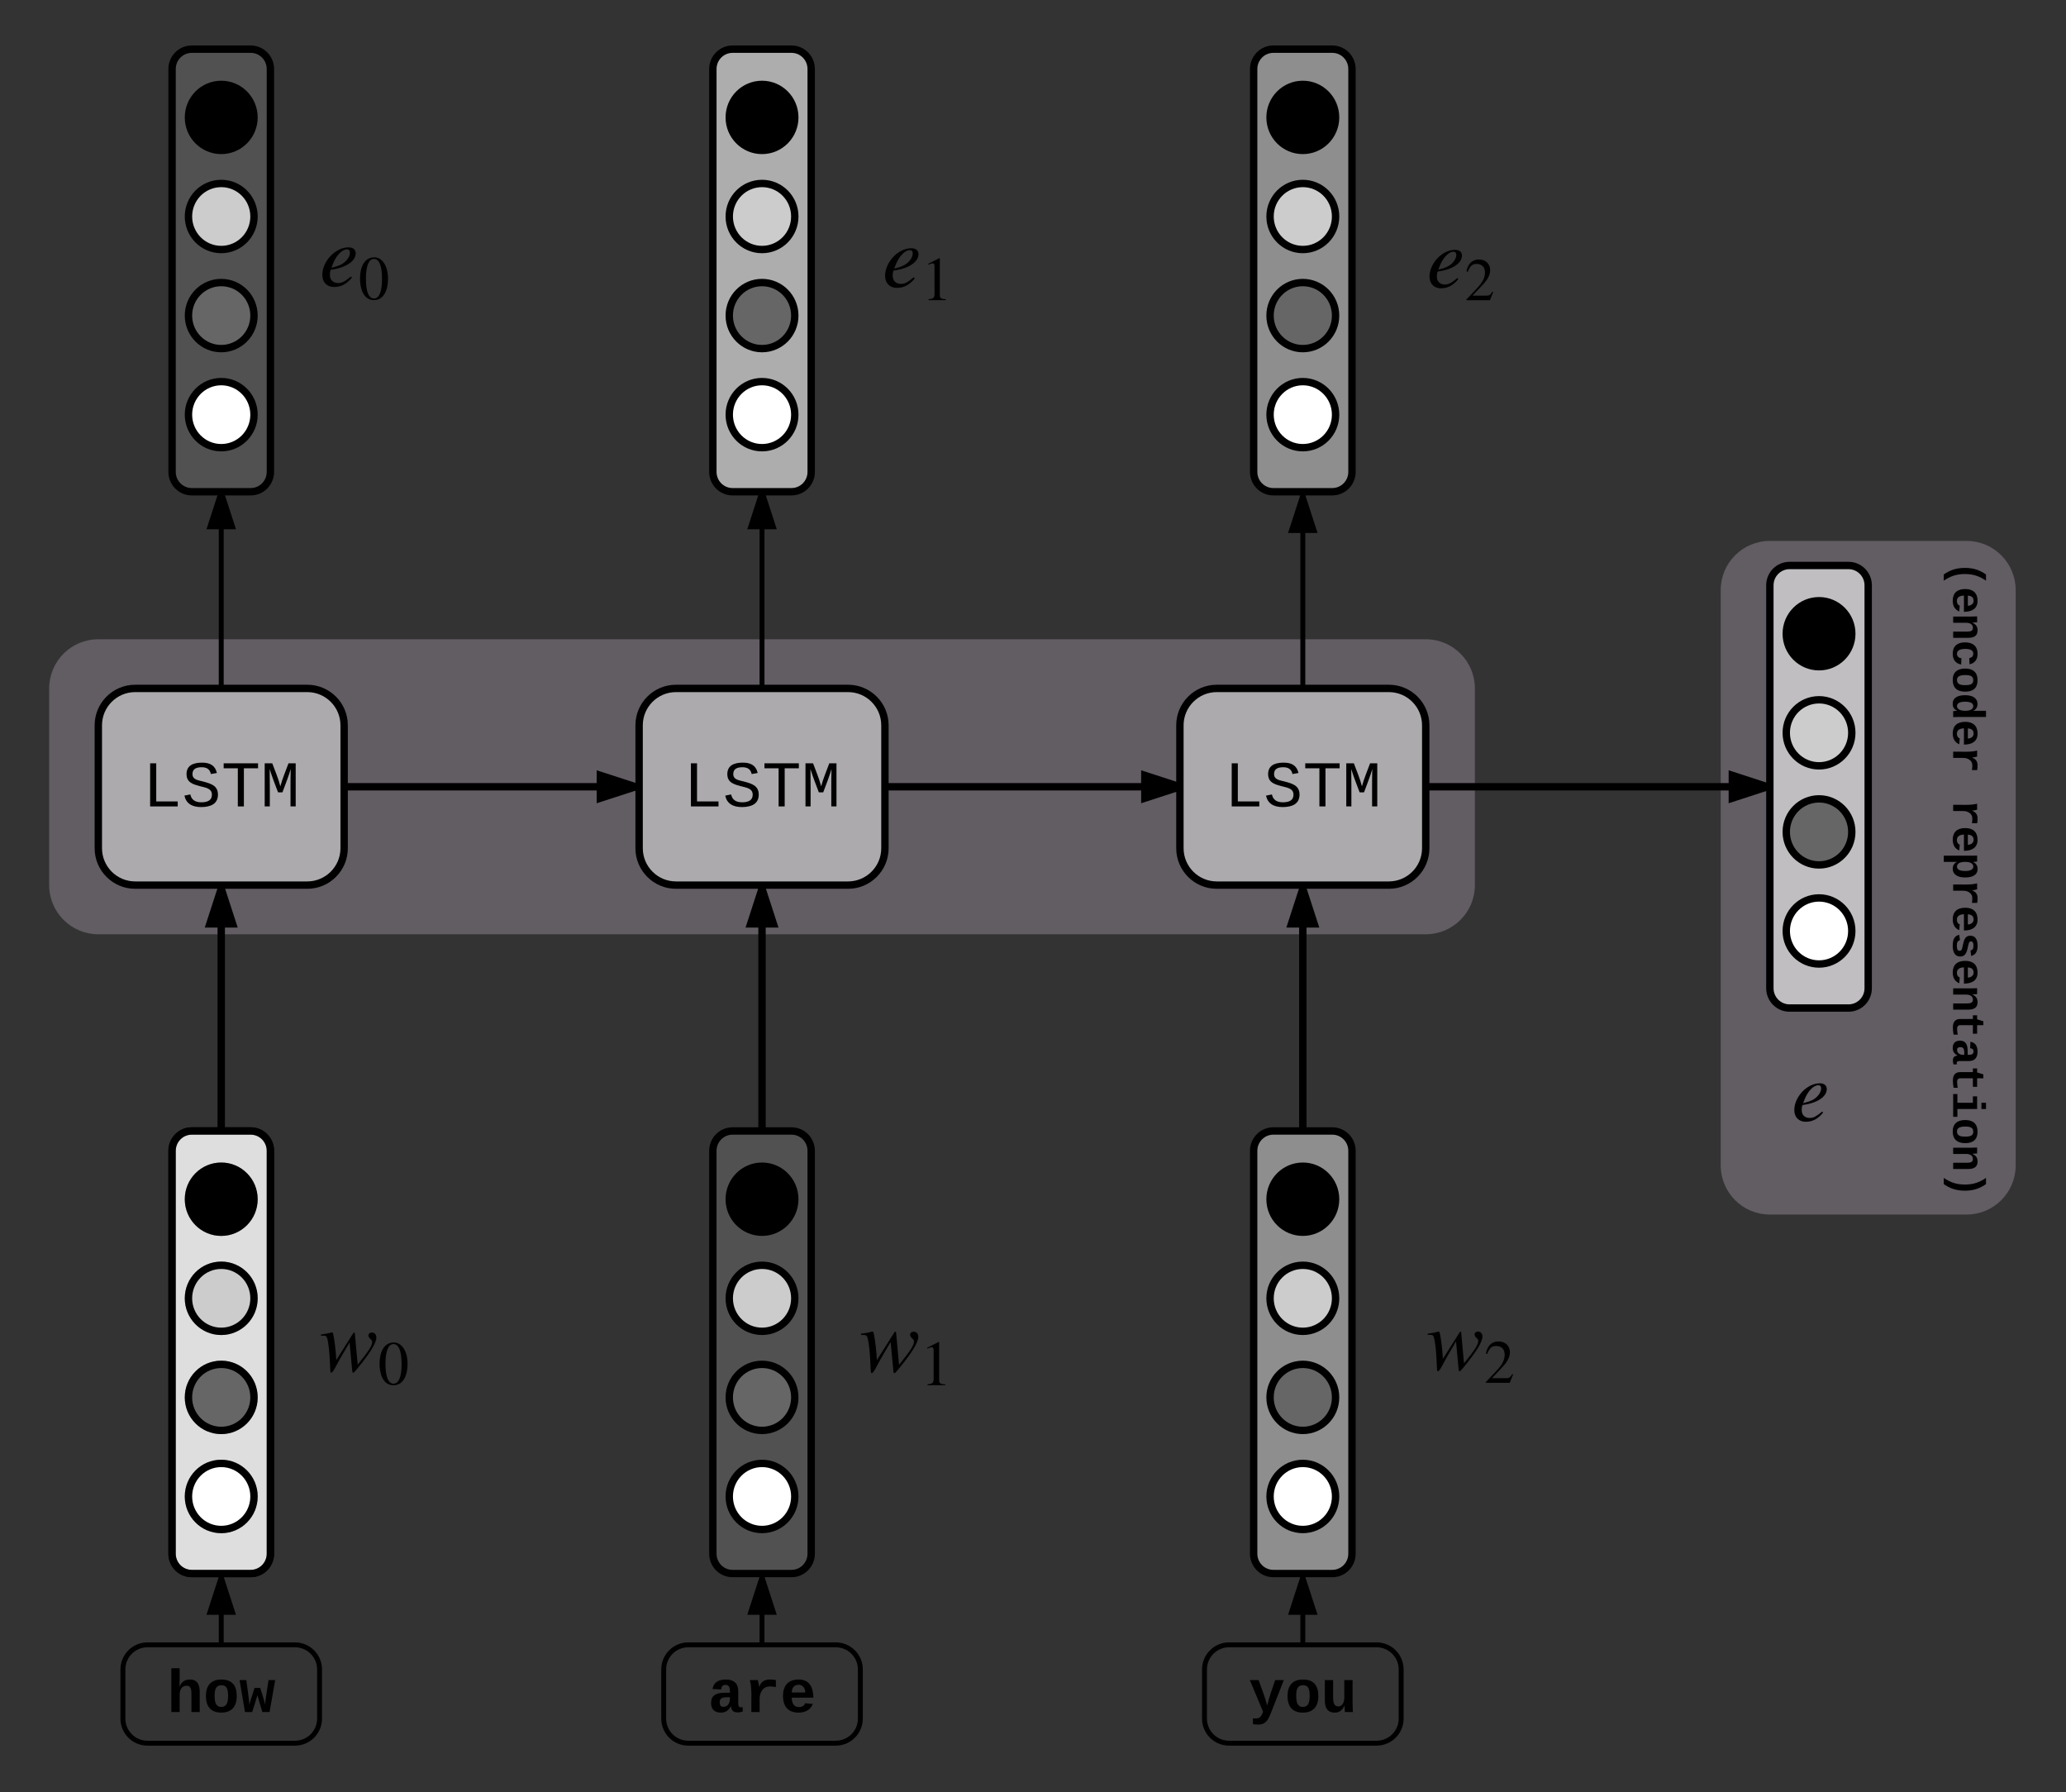 <svg xmlns="http://www.w3.org/2000/svg" xmlns:xlink="http://www.w3.org/1999/xlink" xmlns:lucid="lucid" width="840.47" height="729"><rect width="100%" height="100%" fill="#333333" stroke="none"/><g transform="translate(-320 -680)" lucid:page-tab-id="0_0"><path d="M1020 920c0-11.05 8.95-20 20-20h80c11.05 0 20 8.95 20 20v234c0 11.05-8.95 20-20 20h-80c-11.05 0-20-8.95-20-20zM340 960c0-11.05 8.95-20 20-20h540c11.05 0 20 8.95 20 20v80c0 11.05-8.95 20-20 20H360c-11.05 0-20-8.95-20-20z" stroke="#000" stroke-opacity="0" stroke-width=".5" fill="#d1bcd2" fill-opacity=".3"/><path d="M370 1359c0-5.52 4.48-10 10-10h60c5.52 0 10 4.48 10 10v20c0 5.52-4.48 10-10 10h-60c-5.52 0-10-4.48-10-10z" stroke="#000" stroke-width="2" fill="#fff" fill-opacity="0"/><use xlink:href="#a" transform="matrix(1,0,0,1,375,1354) translate(12.996 22.329)"/><path d="M810 1359c0-5.52 4.48-10 10-10h60c5.52 0 10 4.48 10 10v20c0 5.52-4.48 10-10 10h-60c-5.52 0-10-4.48-10-10z" stroke="#000" stroke-width="2" fill="#fff" fill-opacity="0"/><use xlink:href="#b" transform="matrix(1,0,0,1,815,1354) translate(12.996 22.329)"/><path d="M590 1359c0-5.52 4.48-10 10-10h60c5.52 0 10 4.48 10 10v20c0 5.52-4.48 10-10 10h-60c-5.52 0-10-4.48-10-10z" stroke="#000" stroke-width="2" fill="#fff" fill-opacity="0"/><use xlink:href="#c" transform="matrix(1,0,0,1,595,1354) translate(12.996 22.329)"/><path d="M430 1148.06c0-4.44-3.58-8.06-8-8.06h-24c-4.42 0-8 3.62-8 8.06v163.88c0 4.44 3.58 8.06 8 8.06h24c4.42 0 8-3.62 8-8.06z" stroke="#000" stroke-width="3" fill="#fff" fill-opacity=".6"/><path d="M423.33 1167.76c0 7.4-5.96 13.42-13.33 13.42s-13.33-6-13.33-13.42 5.96-13.43 13.33-13.43 13.33 6 13.33 13.43z" stroke="#000" stroke-width="3"/><path d="M423.33 1208.06c0 7.4-5.96 13.43-13.33 13.43s-13.33-6.03-13.33-13.44c0-7.42 5.96-13.43 13.33-13.43s13.33 6 13.33 13.43z" stroke="#000" stroke-width="3" fill="#ccc"/><path d="M423.33 1248.36c0 7.42-5.96 13.43-13.33 13.43s-13.33-6.02-13.33-13.44 5.96-13.43 13.33-13.43 13.33 6 13.33 13.43z" stroke="#000" stroke-width="3" fill="#666"/><path d="M423.33 1288.66c0 7.42-5.96 13.43-13.33 13.43s-13.33-6.02-13.33-13.44c0-7.4 5.96-13.44 13.33-13.44s13.33 6.03 13.33 13.44z" stroke="#000" stroke-width="3" fill="#fff"/><path d="M650 1148.06c0-4.44-3.58-8.06-8-8.06h-24c-4.42 0-8 3.62-8 8.06v163.88c0 4.44 3.58 8.06 8 8.06h24c4.42 0 8-3.62 8-8.06z" stroke="#000" stroke-width="3" fill="#666" fill-opacity=".6"/><path d="M643.33 1167.76c0 7.4-5.96 13.42-13.33 13.42s-13.33-6-13.33-13.42 5.96-13.43 13.33-13.43 13.33 6 13.33 13.43z" stroke="#000" stroke-width="3"/><path d="M643.33 1208.06c0 7.4-5.96 13.43-13.33 13.43s-13.33-6.03-13.33-13.44c0-7.42 5.96-13.43 13.33-13.43s13.33 6 13.33 13.43z" stroke="#000" stroke-width="3" fill="#ccc"/><path d="M643.33 1248.36c0 7.42-5.96 13.43-13.33 13.43s-13.33-6.02-13.33-13.44 5.96-13.43 13.33-13.43 13.33 6 13.33 13.43z" stroke="#000" stroke-width="3" fill="#666"/><path d="M643.33 1288.66c0 7.42-5.96 13.43-13.33 13.43s-13.33-6.02-13.33-13.44c0-7.4 5.96-13.44 13.33-13.44s13.33 6.03 13.33 13.44z" stroke="#000" stroke-width="3" fill="#fff"/><path d="M870 1148.06c0-4.44-3.58-8.06-8-8.06h-24c-4.42 0-8 3.62-8 8.06v163.88c0 4.44 3.58 8.06 8 8.06h24c4.42 0 8-3.62 8-8.06z" stroke="#000" stroke-width="3" fill="#ccc" fill-opacity=".6"/><path d="M863.33 1167.76c0 7.4-5.96 13.42-13.33 13.42s-13.33-6-13.33-13.42 5.96-13.43 13.33-13.43 13.33 6 13.33 13.43z" stroke="#000" stroke-width="3"/><path d="M863.33 1208.06c0 7.4-5.96 13.43-13.33 13.43s-13.33-6.03-13.33-13.44c0-7.42 5.96-13.43 13.33-13.43s13.33 6 13.33 13.43z" stroke="#000" stroke-width="3" fill="#ccc"/><path d="M863.33 1248.36c0 7.42-5.96 13.43-13.33 13.43s-13.33-6.02-13.33-13.44 5.96-13.43 13.33-13.43 13.33 6 13.33 13.43z" stroke="#000" stroke-width="3" fill="#666"/><path d="M863.33 1288.66c0 7.42-5.96 13.43-13.33 13.43s-13.33-6.02-13.33-13.44c0-7.4 5.96-13.44 13.33-13.44s13.33 6.03 13.33 13.44z" stroke="#000" stroke-width="3" fill="#fff"/><path d="M360 975c0-8.28 6.72-15 15-15h70c8.28 0 15 6.72 15 15v50c0 8.28-6.72 15-15 15h-70c-8.28 0-15-6.72-15-15z" stroke="#000" stroke-width="3" fill="#fff" fill-opacity=".48"/><use xlink:href="#d" transform="matrix(1,0,0,1,360,960) translate(17.995 47.995)"/><path d="M580 975c0-8.28 6.72-15 15-15h70c8.28 0 15 6.72 15 15v50c0 8.28-6.72 15-15 15h-70c-8.28 0-15-6.72-15-15z" stroke="#000" stroke-width="3" fill="#fff" fill-opacity=".48"/><use xlink:href="#d" transform="matrix(1,0,0,1,580,960) translate(17.995 47.995)"/><path d="M800 975c0-8.28 6.72-15 15-15h70c8.28 0 15 6.72 15 15v50c0 8.28-6.72 15-15 15h-70c-8.28 0-15-6.72-15-15z" stroke="#000" stroke-width="3" fill="#fff" fill-opacity=".48"/><use xlink:href="#d" transform="matrix(1,0,0,1,800,960) translate(17.995 47.995)"/><path d="M460 1000h118.5" stroke="#000" stroke-width="3" fill="none"/><path d="M460 1001.5v-3zM578.5 1000l-14.27 4.64v-9.28z"/><path d="M580 998.9v2.2l-17.27 5.6v-13.4zm-14.27 3.67l7.92-2.57-7.92-2.57z"/><path d="M680 1000h120" stroke="#000" stroke-width="3" fill="none"/><path d="M680 1001.5v-3zM800 1000l-14.27 4.64v-9.28z"/><path d="M800 998.42v3.16l-15.77 5.12v-13.4zm-12.77 4.15l7.92-2.57-7.92-2.57z"/><path d="M410 1140v-98.5" stroke="#000" stroke-width="3" fill="none"/><path d="M411.5 1140h-3 3zM414.64 1055.77h-9.28l4.64-14.27z"/><path d="M416.7 1057.27h-13.4l5.6-17.27h2.2zm-9.27-3h5.14l-2.57-7.92z"/><path d="M630 1140v-98.5" stroke="#000" stroke-width="3" fill="none"/><path d="M631.5 1140h-3 3zM634.64 1055.77h-9.28l4.64-14.27z"/><path d="M636.7 1057.27h-13.4l5.6-17.27h2.2zm-9.27-3h5.14l-2.57-7.92z"/><path d="M850 1140v-98.5" stroke="#000" stroke-width="3" fill="none"/><path d="M851.5 1140h-3 3zM854.64 1055.77h-9.28l4.64-14.27z"/><path d="M856.7 1057.27h-13.4l5.6-17.27h2.2zm-9.27-3h5.14l-2.57-7.92z"/><path d="M1080 918.06c0-4.44-3.58-8.06-8-8.06h-24c-4.42 0-8 3.62-8 8.06v163.88c0 4.44 3.58 8.06 8 8.06h24c4.42 0 8-3.62 8-8.06z" stroke="#000" stroke-width="3" fill="#fff" fill-opacity=".6"/><path d="M1073.33 937.76c0 7.4-5.96 13.42-13.33 13.42s-13.33-6-13.33-13.42 5.96-13.43 13.33-13.43 13.33 6 13.33 13.43z" stroke="#000" stroke-width="3"/><path d="M1073.33 978.06c0 7.4-5.96 13.43-13.33 13.43s-13.33-6.03-13.33-13.44c0-7.42 5.96-13.43 13.33-13.43s13.33 6 13.33 13.43z" stroke="#000" stroke-width="3" fill="#ccc"/><path d="M1073.33 1018.36c0 7.42-5.96 13.43-13.33 13.43s-13.33-6.02-13.33-13.44 5.96-13.43 13.33-13.43 13.33 6 13.33 13.43z" stroke="#000" stroke-width="3" fill="#666"/><path d="M1073.33 1058.66c0 7.42-5.96 13.43-13.33 13.43s-13.33-6.02-13.33-13.44c0-7.4 5.96-13.44 13.33-13.44s13.33 6.03 13.33 13.44z" stroke="#000" stroke-width="3" fill="#fff"/><path d="M900 1000h139" stroke="#000" stroke-width="3" fill="none"/><path d="M900 1001.5v-3zM1039 1000l-14.27 4.64v-9.28z"/><path d="M1040 998.75v2.5l-16.77 5.45v-13.4zm-13.77 3.82l7.92-2.57-7.92-2.57z"/><path d="M1140.47 901v273H1100V901z" stroke="#000" stroke-opacity="0" stroke-width="2" fill="#fff" fill-opacity="0"/><use xlink:href="#e" transform="matrix(6.123233995736766e-17,1,-1,6.123233995736766e-17,1135.467,906) translate(1.879 20.896)"/><use xlink:href="#f" transform="matrix(6.123233995736766e-17,1,-1,6.123233995736766e-17,1135.467,906) translate(99.095 20.896)"/><path d="M430 708.06c0-4.44-3.58-8.06-8-8.06h-24c-4.42 0-8 3.62-8 8.06v163.88c0 4.44 3.58 8.06 8 8.06h24c4.42 0 8-3.62 8-8.06z" stroke="#000" stroke-width="3" fill="#666" fill-opacity=".6"/><path d="M423.33 727.76c0 7.4-5.96 13.42-13.33 13.42s-13.33-6-13.33-13.42 5.96-13.43 13.33-13.43 13.33 6 13.33 13.43z" stroke="#000" stroke-width="3"/><path d="M423.33 768.06c0 7.4-5.96 13.43-13.33 13.43s-13.33-6.03-13.33-13.44c0-7.42 5.96-13.43 13.33-13.43s13.33 6 13.33 13.43z" stroke="#000" stroke-width="3" fill="#ccc"/><path d="M423.33 808.36c0 7.42-5.96 13.43-13.33 13.43s-13.33-6.02-13.33-13.44 5.96-13.43 13.33-13.43 13.33 6 13.33 13.43z" stroke="#000" stroke-width="3" fill="#666"/><path d="M423.33 848.66c0 7.42-5.96 13.43-13.33 13.43s-13.33-6.02-13.33-13.44c0-7.4 5.96-13.44 13.33-13.44s13.33 6.03 13.33 13.44z" stroke="#000" stroke-width="3" fill="#fff"/><path d="M410 960v-80" stroke="#000" stroke-width="2" fill="none"/><path d="M411 960h-2 2zM414.64 894.27h-9.28L410 880z"/><path d="M416 895.27h-12l4.95-15.27h2.1zm-9.26-2h6.52L410 883.24z"/><path d="M430 1148.06c0-4.44-3.58-8.06-8-8.06h-24c-4.42 0-8 3.62-8 8.06v163.88c0 4.44 3.58 8.06 8 8.06h24c4.42 0 8-3.62 8-8.06z" stroke="#000" stroke-width="3" fill="#fff" fill-opacity=".6"/><path d="M423.33 1167.76c0 7.4-5.96 13.42-13.33 13.42s-13.33-6-13.33-13.42 5.96-13.43 13.33-13.43 13.33 6 13.33 13.43z" stroke="#000" stroke-width="3"/><path d="M423.33 1208.06c0 7.4-5.96 13.43-13.33 13.43s-13.33-6.03-13.33-13.44c0-7.42 5.96-13.43 13.33-13.43s13.33 6 13.33 13.43z" stroke="#000" stroke-width="3" fill="#ccc"/><path d="M423.33 1248.36c0 7.42-5.96 13.43-13.33 13.43s-13.33-6.02-13.33-13.44 5.96-13.43 13.33-13.43 13.33 6 13.33 13.43z" stroke="#000" stroke-width="3" fill="#666"/><path d="M423.33 1288.66c0 7.42-5.96 13.43-13.33 13.43s-13.33-6.02-13.33-13.44c0-7.4 5.96-13.44 13.33-13.44s13.33 6.03 13.33 13.44z" stroke="#000" stroke-width="3" fill="#fff"/><path d="M650 708.06c0-4.44-3.58-8.06-8-8.06h-24c-4.42 0-8 3.62-8 8.06v163.88c0 4.44 3.58 8.06 8 8.06h24c4.42 0 8-3.62 8-8.06z" stroke="#000" stroke-width="3" fill="#fff" fill-opacity=".6"/><path d="M643.33 727.76c0 7.4-5.96 13.42-13.33 13.42s-13.33-6-13.33-13.42 5.96-13.43 13.33-13.43 13.33 6 13.33 13.43z" stroke="#000" stroke-width="3"/><path d="M643.33 768.06c0 7.4-5.96 13.43-13.33 13.43s-13.33-6.03-13.33-13.44c0-7.42 5.96-13.43 13.33-13.43s13.33 6 13.33 13.43z" stroke="#000" stroke-width="3" fill="#ccc"/><path d="M643.33 808.36c0 7.42-5.96 13.43-13.33 13.43s-13.33-6.02-13.33-13.44 5.96-13.43 13.33-13.43 13.33 6 13.33 13.43z" stroke="#000" stroke-width="3" fill="#666"/><path d="M643.33 848.66c0 7.42-5.96 13.43-13.33 13.43s-13.33-6.02-13.33-13.44c0-7.4 5.96-13.44 13.33-13.44s13.33 6.03 13.33 13.44z" stroke="#000" stroke-width="3" fill="#fff"/><path d="M630 960v-80" stroke="#000" stroke-width="2" fill="none"/><path d="M631 960h-2 2zM634.64 894.27h-9.28L630 880z"/><path d="M636 895.27h-12l4.95-15.27h2.1zm-9.26-2h6.52L630 883.24z"/><path d="M870 708.06c0-4.44-3.58-8.06-8-8.06h-24c-4.42 0-8 3.62-8 8.06v163.88c0 4.44 3.58 8.06 8 8.06h24c4.42 0 8-3.62 8-8.06z" stroke="#000" stroke-width="3" fill="#ccc" fill-opacity=".6"/><path d="M863.33 727.76c0 7.4-5.96 13.42-13.33 13.42s-13.33-6-13.33-13.42 5.96-13.43 13.33-13.43 13.33 6 13.33 13.43z" stroke="#000" stroke-width="3"/><path d="M863.33 768.06c0 7.4-5.96 13.43-13.33 13.43s-13.33-6.03-13.33-13.44c0-7.42 5.96-13.43 13.33-13.43s13.33 6 13.33 13.43z" stroke="#000" stroke-width="3" fill="#ccc"/><path d="M863.33 808.36c0 7.42-5.96 13.43-13.33 13.43s-13.33-6.02-13.33-13.44 5.96-13.43 13.33-13.43 13.33 6 13.33 13.43z" stroke="#000" stroke-width="3" fill="#666"/><path d="M863.33 848.66c0 7.42-5.96 13.43-13.33 13.43s-13.33-6.02-13.33-13.44c0-7.4 5.96-13.44 13.33-13.44s13.33 6.03 13.33 13.44z" stroke="#000" stroke-width="3" fill="#fff"/><path d="M850 960v-78.5" stroke="#000" stroke-width="2" fill="none"/><path d="M851 960h-2 2zM854.64 895.77h-9.28L850 881.5z"/><path d="M856 896.77h-12l5.44-16.77h1.12zm-9.26-2h6.52L850 884.74z"/><path d="M450 1221.36h40V1244h-40z" fill="#fff" fill-opacity="0"/><path d="M464.37 1222.5l1.15 12.56c4.67-5.85 5.88-7.74 5.88-9.27 0-.44-.2-.73-.78-1.26-.57-.54-.75-.97-.75-1.46 0-.58.6-1.1 1.4-1.1 1.06 0 1.84.85 1.84 2 0 2.27-2.63 6.44-7.55 12.44l-.32.4c-.96 1.16-1.28 1.52-1.6 1.52-.25 0-.33-.32-.4-1.25l-1.03-11.06-3.18 5.42c-.64 1.07-1.28 2.24-1.96 3.53-1.28 2.45-1.9 3.34-2.28 3.34-.32 0-.4-.28-.46-1.67l-.15-3.25c-.14-3.1-.53-6.92-.96-8.63-.3-1.33-.63-1.5-1.67-1.5h-1v-.47c1.1-.18 2.32-.33 3.4-.6.46-.12.78-.26 1.03-.26.4 0 .43.07.68 1.2.5 2.44 1 6.9 1.14 10.04l6.85-10.84c.17-.28.28-.35.46-.35.2 0 .27.1.27.5M485.8 1234.75c0 4.34-1.6 8.68-5.7 8.68-4.32 0-5.7-4.7-5.7-8.83 0-4.47 1.73-8.58 5.8-8.58 3.3 0 5.6 3.56 5.6 8.73m-2.43.12c0-5.24-1.1-8.2-3.33-8.2-2.1 0-3.23 2.98-3.23 8.1 0 5.12 1.12 8 3.3 8 2.13 0 3.27-2.9 3.27-7.9"/><path d="M669.73 1221H711v23h-41.27z" fill="#fff" fill-opacity="0"/><path d="M684.56 1222.18l1.18 12.95c4.82-6.03 6.07-7.98 6.07-9.57 0-.44-.2-.73-.8-1.28-.6-.56-.77-1-.77-1.5 0-.6.63-1.15 1.44-1.15 1.1 0 1.9.88 1.9 2.06 0 2.34-2.7 6.65-7.8 12.83l-.32.4c-1 1.22-1.33 1.6-1.66 1.6-.27 0-.34-.34-.4-1.3l-1.08-11.4-3.28 5.6c-.66 1.1-1.32 2.3-2.02 3.63-1.33 2.54-1.95 3.46-2.36 3.46-.33 0-.4-.3-.47-1.73l-.16-3.36c-.15-3.2-.55-7.14-1-8.9-.33-1.37-.66-1.55-1.73-1.55h-1.02v-.5c1.15-.17 2.4-.32 3.5-.62.48-.1.8-.25 1.07-.25.4 0 .44.07.7 1.25.5 2.5 1.03 7.1 1.17 10.34l7.07-11.2c.17-.28.28-.36.47-.36.22 0 .3.1.3.52M704.52 1243.4h-7.18v-.4c1.93-.1 2.47-.64 2.47-2.07v-11.7c0-.87-.22-1.26-.77-1.26-.26 0-.7.13-1.17.3l-.7.27v-.36l4.66-2.37.23.1v15.52c0 1.12.52 1.6 2.47 1.6v.38"/><path d="M900.26 1221h39.48v22h-39.48z" fill="#fff" fill-opacity="0"/><path d="M914.45 1222.13l1.12 12.4c4.62-5.78 5.8-7.65 5.8-9.16 0-.43-.2-.7-.76-1.24-.55-.52-.73-.95-.73-1.44 0-.57.6-1.1 1.37-1.1 1.06 0 1.83.84 1.83 1.97 0 2.26-2.6 6.38-7.46 12.3l-.3.38c-.96 1.16-1.28 1.5-1.6 1.5-.24 0-.3-.3-.38-1.22l-1.02-10.92-3.14 5.37c-.63 1.05-1.26 2.2-1.93 3.48-1.27 2.43-1.87 3.3-2.26 3.3-.3 0-.38-.27-.45-1.64l-.14-3.2c-.15-3.06-.53-6.83-.96-8.52-.3-1.3-.63-1.48-1.65-1.48h-1v-.46c1.1-.17 2.3-.3 3.36-.6.46-.1.77-.24 1.02-.24.4 0 .42.07.67 1.2.5 2.4 1 6.8 1.13 9.9l6.76-10.7c.18-.3.3-.37.46-.37.22 0 .3.1.3.5M935.54 1239.02l-1.35 3.4h-9.74v-.3l4.43-4.7c2.33-2.46 3.23-4.35 3.23-6.47 0-2.26-1.35-3.5-3.46-3.5-1.8 0-2.67.8-3.66 3.23l-.52-.12c.53-2.92 2.12-4.96 5.18-4.96 2.82 0 4.6 1.92 4.6 4.38 0 1.97-.96 3.84-3.18 6.18l-4.1 4.38h5.82c1.05 0 1.57-.27 2.4-1.67"/><path d="M450 780h32.05v22.64H450z" fill="#fff" fill-opacity="0"/><path d="M462.77 792.45l.43.43c-2.04 2.5-4.32 3.85-7.28 3.85-2.9 0-4.8-1.93-4.8-4.9 0-5.52 5.3-11.22 10.65-11.22 1.9 0 2.93.93 2.93 2.43 0 3.07-3.75 5.85-10.13 6.67-.36.72-.36 1.64-.36 2.18 0 1.96 1.33 3.24 3.33 3.24 1.57 0 2.67-.57 5.24-2.67m-7.35-5.1l-.6 1.57c3.06-.75 4.42-1.4 5.74-2.64 1.1-1.07 1.78-2.36 1.78-3.46 0-.86-.25-1.4-1.25-1.4-2.04 0-4.47 2.75-5.68 5.93M477.85 793.4c0 4.32-1.6 8.66-5.7 8.66-4.32 0-5.7-4.7-5.7-8.82 0-4.47 1.74-8.58 5.8-8.58 3.3 0 5.6 3.56 5.6 8.73m-2.43.1c0-5.23-1.1-8.18-3.33-8.18-2.1 0-3.23 2.97-3.23 8.1 0 5.1 1.1 8 3.28 8 2.14 0 3.27-2.9 3.27-7.9"/><path d="M678.95 780.36H711v22.3h-32.05z" fill="#fff" fill-opacity="0"/><path d="M691.72 792.8l.43.44c-2.03 2.5-4.3 3.85-7.27 3.85-2.9 0-4.82-1.93-4.82-4.9 0-5.52 5.3-11.23 10.67-11.23 1.9 0 2.92.93 2.92 2.42 0 3.06-3.75 5.84-10.13 6.67-.36.7-.36 1.64-.36 2.17 0 1.96 1.32 3.25 3.32 3.25 1.57 0 2.68-.58 5.24-2.7m-7.34-5.1l-.6 1.58c3.06-.75 4.4-1.4 5.73-2.64 1.12-1.07 1.8-2.35 1.8-3.46 0-.86-.25-1.4-1.25-1.4-2.04 0-4.46 2.76-5.67 5.93M704.73 802.07h-6.96v-.38c1.87-.1 2.4-.64 2.4-2.02v-11.33c0-.86-.23-1.23-.76-1.23-.24 0-.67.12-1.13.3l-.68.25v-.35l4.5-2.3.24.08v15.06c0 1.08.5 1.53 2.4 1.53v.37"/><path d="M900.45 781h31.14v21.66h-31.15z" fill="#fff" fill-opacity="0"/><path d="M912.86 793.1l.42.4c-1.98 2.44-4.2 3.76-7.07 3.76-2.8 0-4.67-1.87-4.67-4.75 0-5.36 5.16-10.9 10.36-10.9 1.83 0 2.83.9 2.83 2.35 0 2.98-3.64 5.68-9.84 6.48-.36.7-.36 1.6-.36 2.1 0 1.92 1.28 3.17 3.23 3.17 1.52 0 2.6-.56 5.1-2.6m-7.15-4.96l-.6 1.53c3-.73 4.3-1.35 5.6-2.57 1.07-1.04 1.73-2.3 1.73-3.36 0-.83-.25-1.35-1.22-1.35-1.97 0-4.33 2.66-5.5 5.74M927.46 798.74l-1.32 3.36h-9.58v-.3l4.36-4.63c2.3-2.43 3.18-4.3 3.18-6.37 0-2.23-1.32-3.46-3.4-3.46-1.77 0-2.62.8-3.6 3.2l-.52-.13c.5-2.86 2.08-4.87 5.1-4.87 2.77 0 4.53 1.9 4.53 4.3 0 1.95-.94 3.8-3.12 6.1l-4.05 4.3h5.74c1.03 0 1.54-.26 2.35-1.64"/><path d="M1048.86 1120h15.4v16.85h-15.4z" fill="#fff" fill-opacity="0"/><path d="M1061.27 1132.1l.4.4c-1.96 2.44-4.18 3.76-7.06 3.76-2.8 0-4.67-1.87-4.67-4.75 0-5.36 5.17-10.9 10.37-10.9 1.83 0 2.84.9 2.84 2.35 0 2.98-3.64 5.68-9.85 6.48-.35.7-.35 1.6-.35 2.1 0 1.92 1.28 3.17 3.22 3.17 1.53 0 2.6-.56 5.1-2.6m-7.14-4.96l-.6 1.53c3-.73 4.3-1.35 5.6-2.57 1.06-1.04 1.72-2.3 1.72-3.36 0-.83-.24-1.35-1.2-1.35-2 0-4.35 2.66-5.52 5.74"/><path d="M410 1349v-27.5" stroke="#000" stroke-width="2" fill="none"/><path d="M411 1349h-2 2zM414.64 1335.77h-9.28l4.64-14.27z"/><path d="M416 1336.77h-12l5.44-16.77h1.12zm-9.26-2h6.52l-3.26-10.03z"/><path d="M630 1349v-27.5" stroke="#000" stroke-width="2" fill="none"/><path d="M631 1349h-2 2zM634.64 1335.77h-9.28l4.64-14.27z"/><path d="M636 1336.77h-12l5.44-16.77h1.12zm-9.26-2h6.52l-3.26-10.03z"/><path d="M850 1349v-27.5" stroke="#000" stroke-width="2" fill="none"/><path d="M851 1349h-2 2zM854.64 1335.77h-9.28l4.64-14.27z"/><path d="M856 1336.77h-12l5.44-16.77h1.12zm-9.26-2h6.52l-3.26-10.03z"/><defs><path d="M424-1484c-2 206 5 424-8 618h4c67-145 160-234 348-236 251-3 335 167 336 416V0H824v-621c0-150-23-276-173-270-163 7-227 142-227 312V0H143v-1484h281" id="g"/><path d="M616-1102c361 0 521 202 521 560 0 354-171 562-527 562C259 20 92-192 92-542c0-351 169-560 524-560zm-9 930c200-2 236-165 236-370 0-199-27-367-223-367-195 0-233 146-233 367 0 129 18 223 55 282s92 88 165 88" id="h"/><path d="M1028 0H784c-56-191-119-378-170-573C562-377 495-191 437 0H194L11-1082h228c32 239 67 472 95 714 4 40 7 80 7 119 53-195 119-378 177-568h193c56 190 120 371 169 568-1-79 11-158 21-226l91-607h226" id="i"/><g id="a"><use transform="matrix(0.012,0,0,0.012,0,0)" xlink:href="#g"/><use transform="matrix(0.012,0,0,0.012,14.669,0)" xlink:href="#h"/><use transform="matrix(0.012,0,0,0.012,29.338,0)" xlink:href="#i"/></g><path d="M143 212c82 12 185 12 233-31 50-45 83-117 110-192L38-1082h297c100 284 211 557 291 861 72-305 176-578 270-861h294L742 57c-80 192-156 368-417 368-60 0-131-4-182-13V212" id="j"/><path d="M471 20c-247 0-336-169-336-415v-687h281v607c4 148 31 285 172 285 152 0 207-150 207-312v-580h281c4 359-9 736 8 1082H816c-7-63-11-146-12-215h-5C736-76 644 20 471 20" id="k"/><g id="b"><use transform="matrix(0.012,0,0,0.012,0,0)" xlink:href="#j"/><use transform="matrix(0.012,0,0,0.012,14.669,0)" xlink:href="#h"/><use transform="matrix(0.012,0,0,0.012,29.338,0)" xlink:href="#k"/></g><path d="M775-193C708-75 621 20 439 20 226 20 106-93 106-306c0-251 170-341 417-346l223-4c4-143-12-264-148-264-103 0-141 58-150 153l-293-14c37-219 194-321 455-321 263 0 418 130 417 390v392c1 84 5 161 89 160 21 0 42-2 62-6v152c-57 15-108 27-180 26-145 0-202-73-217-205h-6zm-256 17c168 0 234-139 227-325-166 4-347-25-347 173 0 94 33 152 120 152" id="l"/><path d="M875-1102c70 0 148 7 206 17v237c-110-17-267-37-359 15-123 69-192 207-192 395V0H250c-10-367 32-789-52-1082h271c19 69 36 149 46 228h4c52-151 151-250 356-248" id="m"/><path d="M1113-274C1038-96 884 20 626 20c-352 0-526-209-526-566 0-358 185-556 530-556 358 0 496 251 499 615H395c5 180 68 319 245 319 102 0 186-45 208-129zM857-663c-6-177-128-307-315-247-94 30-141 121-145 247h460" id="n"/><g id="c"><use transform="matrix(0.012,0,0,0.012,0,0)" xlink:href="#l"/><use transform="matrix(0.012,0,0,0.012,14.669,0)" xlink:href="#m"/><use transform="matrix(0.012,0,0,0.012,29.338,0)" xlink:href="#n"/></g><path d="M237 0v-1349h191v1193h672V0H237" id="o"/><path d="M614-1226c-167 1-283 53-283 213 0 183 186 193 334 234 230 63 463 120 463 409 0 286-219 387-518 390C309 23 131-98 79-338l185-37c34 165 149 248 351 246 184-2 324-58 324-238 0-203-207-221-372-266-210-57-422-111-422-377 0-267 201-356 470-360 279-5 430 101 480 324l-188 33c-28-141-121-215-293-213" id="p"/><path d="M709-1193V0H519v-1193H76v-156h1076v156H709" id="q"/><path d="M285-1169c8 382 2 780 4 1169H129v-1349h237c86 239 188 461 253 720 69-258 169-481 255-720h225V0H937c2-390-5-788 6-1169-75 255-170 488-259 729H547c-90-240-185-475-262-729" id="r"/><g id="d"><use transform="matrix(0.013,0,0,0.013,0,0)" xlink:href="#o"/><use transform="matrix(0.013,0,0,0.013,16.003,0)" xlink:href="#p"/><use transform="matrix(0.013,0,0,0.013,32.005,0)" xlink:href="#q"/><use transform="matrix(0.013,0,0,0.013,48.008,0)" xlink:href="#r"/></g><path d="M621-530c0 421 127 700 301 955H641C466 173 344-110 344-531s122-702 297-953h281c-174 254-301 534-301 954" id="s"/><path d="M768-1103c247 0 336 167 336 416V0H824v-619c-3-164-24-273-171-273-164 0-229 142-229 312V0H143c-4-359 9-736-8-1082h268c7 63 12 146 13 215h4c67-145 160-236 348-236" id="t"/><path d="M1109-360C1066-122 902 20 624 20c-347 0-514-209-514-555 0-353 168-567 518-567 270 0 425 136 473 361l-283 14c-16-106-75-183-196-182-75 0-130 31-165 93s-52 152-52 270c0 249 74 374 221 374 120 0 188-82 201-201" id="u"/><path d="M802-909c-3-189-2-383-2-575h281v1248c-1 83 4 168 8 236H817c-9-50-14-117-15-176h-4C735-49 651 20 482 20 191 20 97-238 97-539c0-243 66-432 221-519 50-28 108-42 175-42 162 2 253 78 309 191zm-70 658c91-113 93-462 2-584-46-61-145-100-224-53-96 56-119 190-120 349 0 123 17 214 52 275 46 82 130 115 222 74 25-12 46-33 68-61" id="v"/><g id="e"><use transform="matrix(0.009,0,0,0.009,0,0)" xlink:href="#s"/><use transform="matrix(0.009,0,0,0.009,10.802,0)" xlink:href="#n"/><use transform="matrix(0.009,0,0,0.009,21.604,0)" xlink:href="#t"/><use transform="matrix(0.009,0,0,0.009,32.405,0)" xlink:href="#u"/><use transform="matrix(0.009,0,0,0.009,43.207,0)" xlink:href="#h"/><use transform="matrix(0.009,0,0,0.009,54.009,0)" xlink:href="#v"/><use transform="matrix(0.009,0,0,0.009,64.811,0)" xlink:href="#n"/><use transform="matrix(0.009,0,0,0.009,75.612,0)" xlink:href="#m"/></g><path d="M427-171c3 195 2 397 2 596H148V-846c1-83-4-168-8-236h272c10 49 14 118 15 176h4c59-114 151-197 316-197 291 0 385 259 385 560 0 243-65 433-220 521-50 28-109 42-176 42-162-2-253-78-309-191zm69-661c-91 113-92 463-1 586 46 62 145 101 225 54 96-57 118-191 119-351 0-123-18-215-53-276-46-82-128-115-220-74-25 12-48 33-70 61" id="w"/><path d="M622-916c-112 2-200 14-200 111 0 90 89 101 168 121 234 58 514 77 514 368C1104-4 751 54 434 5 267-21 161-112 121-270l247-37c24 111 113 145 252 141 114-3 226-12 226-124 0-101-103-113-192-134-225-54-490-76-490-351 0-247 201-328 458-328 245 0 413 88 457 292l-249 26c-16-98-92-133-208-131" id="x"/><path d="M711 13c-250 0-386-99-385-349l2-556H161v-190h181l88-282h176v282h385v190H606v530c-10 130 45 186 174 184 91-2 176-11 255-27v186C933-1 833 13 711 13" id="y"/><path d="M794-190h353V0H118v-190h395v-702H223v-190h571v892zM513-1277v-207h281v207H513" id="z"/><path d="M885-531c0 421-122 704-297 956H307c174-255 301-534 301-955 0-420-127-700-301-954h281c175 251 297 532 297 953" id="A"/><g id="f"><use transform="matrix(0.009,0,0,0.009,0,0)" xlink:href="#m"/><use transform="matrix(0.009,0,0,0.009,10.802,0)" xlink:href="#n"/><use transform="matrix(0.009,0,0,0.009,21.604,0)" xlink:href="#w"/><use transform="matrix(0.009,0,0,0.009,32.405,0)" xlink:href="#m"/><use transform="matrix(0.009,0,0,0.009,43.207,0)" xlink:href="#n"/><use transform="matrix(0.009,0,0,0.009,54.009,0)" xlink:href="#x"/><use transform="matrix(0.009,0,0,0.009,64.811,0)" xlink:href="#n"/><use transform="matrix(0.009,0,0,0.009,75.612,0)" xlink:href="#t"/><use transform="matrix(0.009,0,0,0.009,86.414,0)" xlink:href="#y"/><use transform="matrix(0.009,0,0,0.009,97.216,0)" xlink:href="#l"/><use transform="matrix(0.009,0,0,0.009,108.018,0)" xlink:href="#y"/><use transform="matrix(0.009,0,0,0.009,118.819,0)" xlink:href="#z"/><use transform="matrix(0.009,0,0,0.009,129.621,0)" xlink:href="#h"/><use transform="matrix(0.009,0,0,0.009,140.423,0)" xlink:href="#t"/><use transform="matrix(0.009,0,0,0.009,151.225,0)" xlink:href="#A"/></g></defs></g></svg>